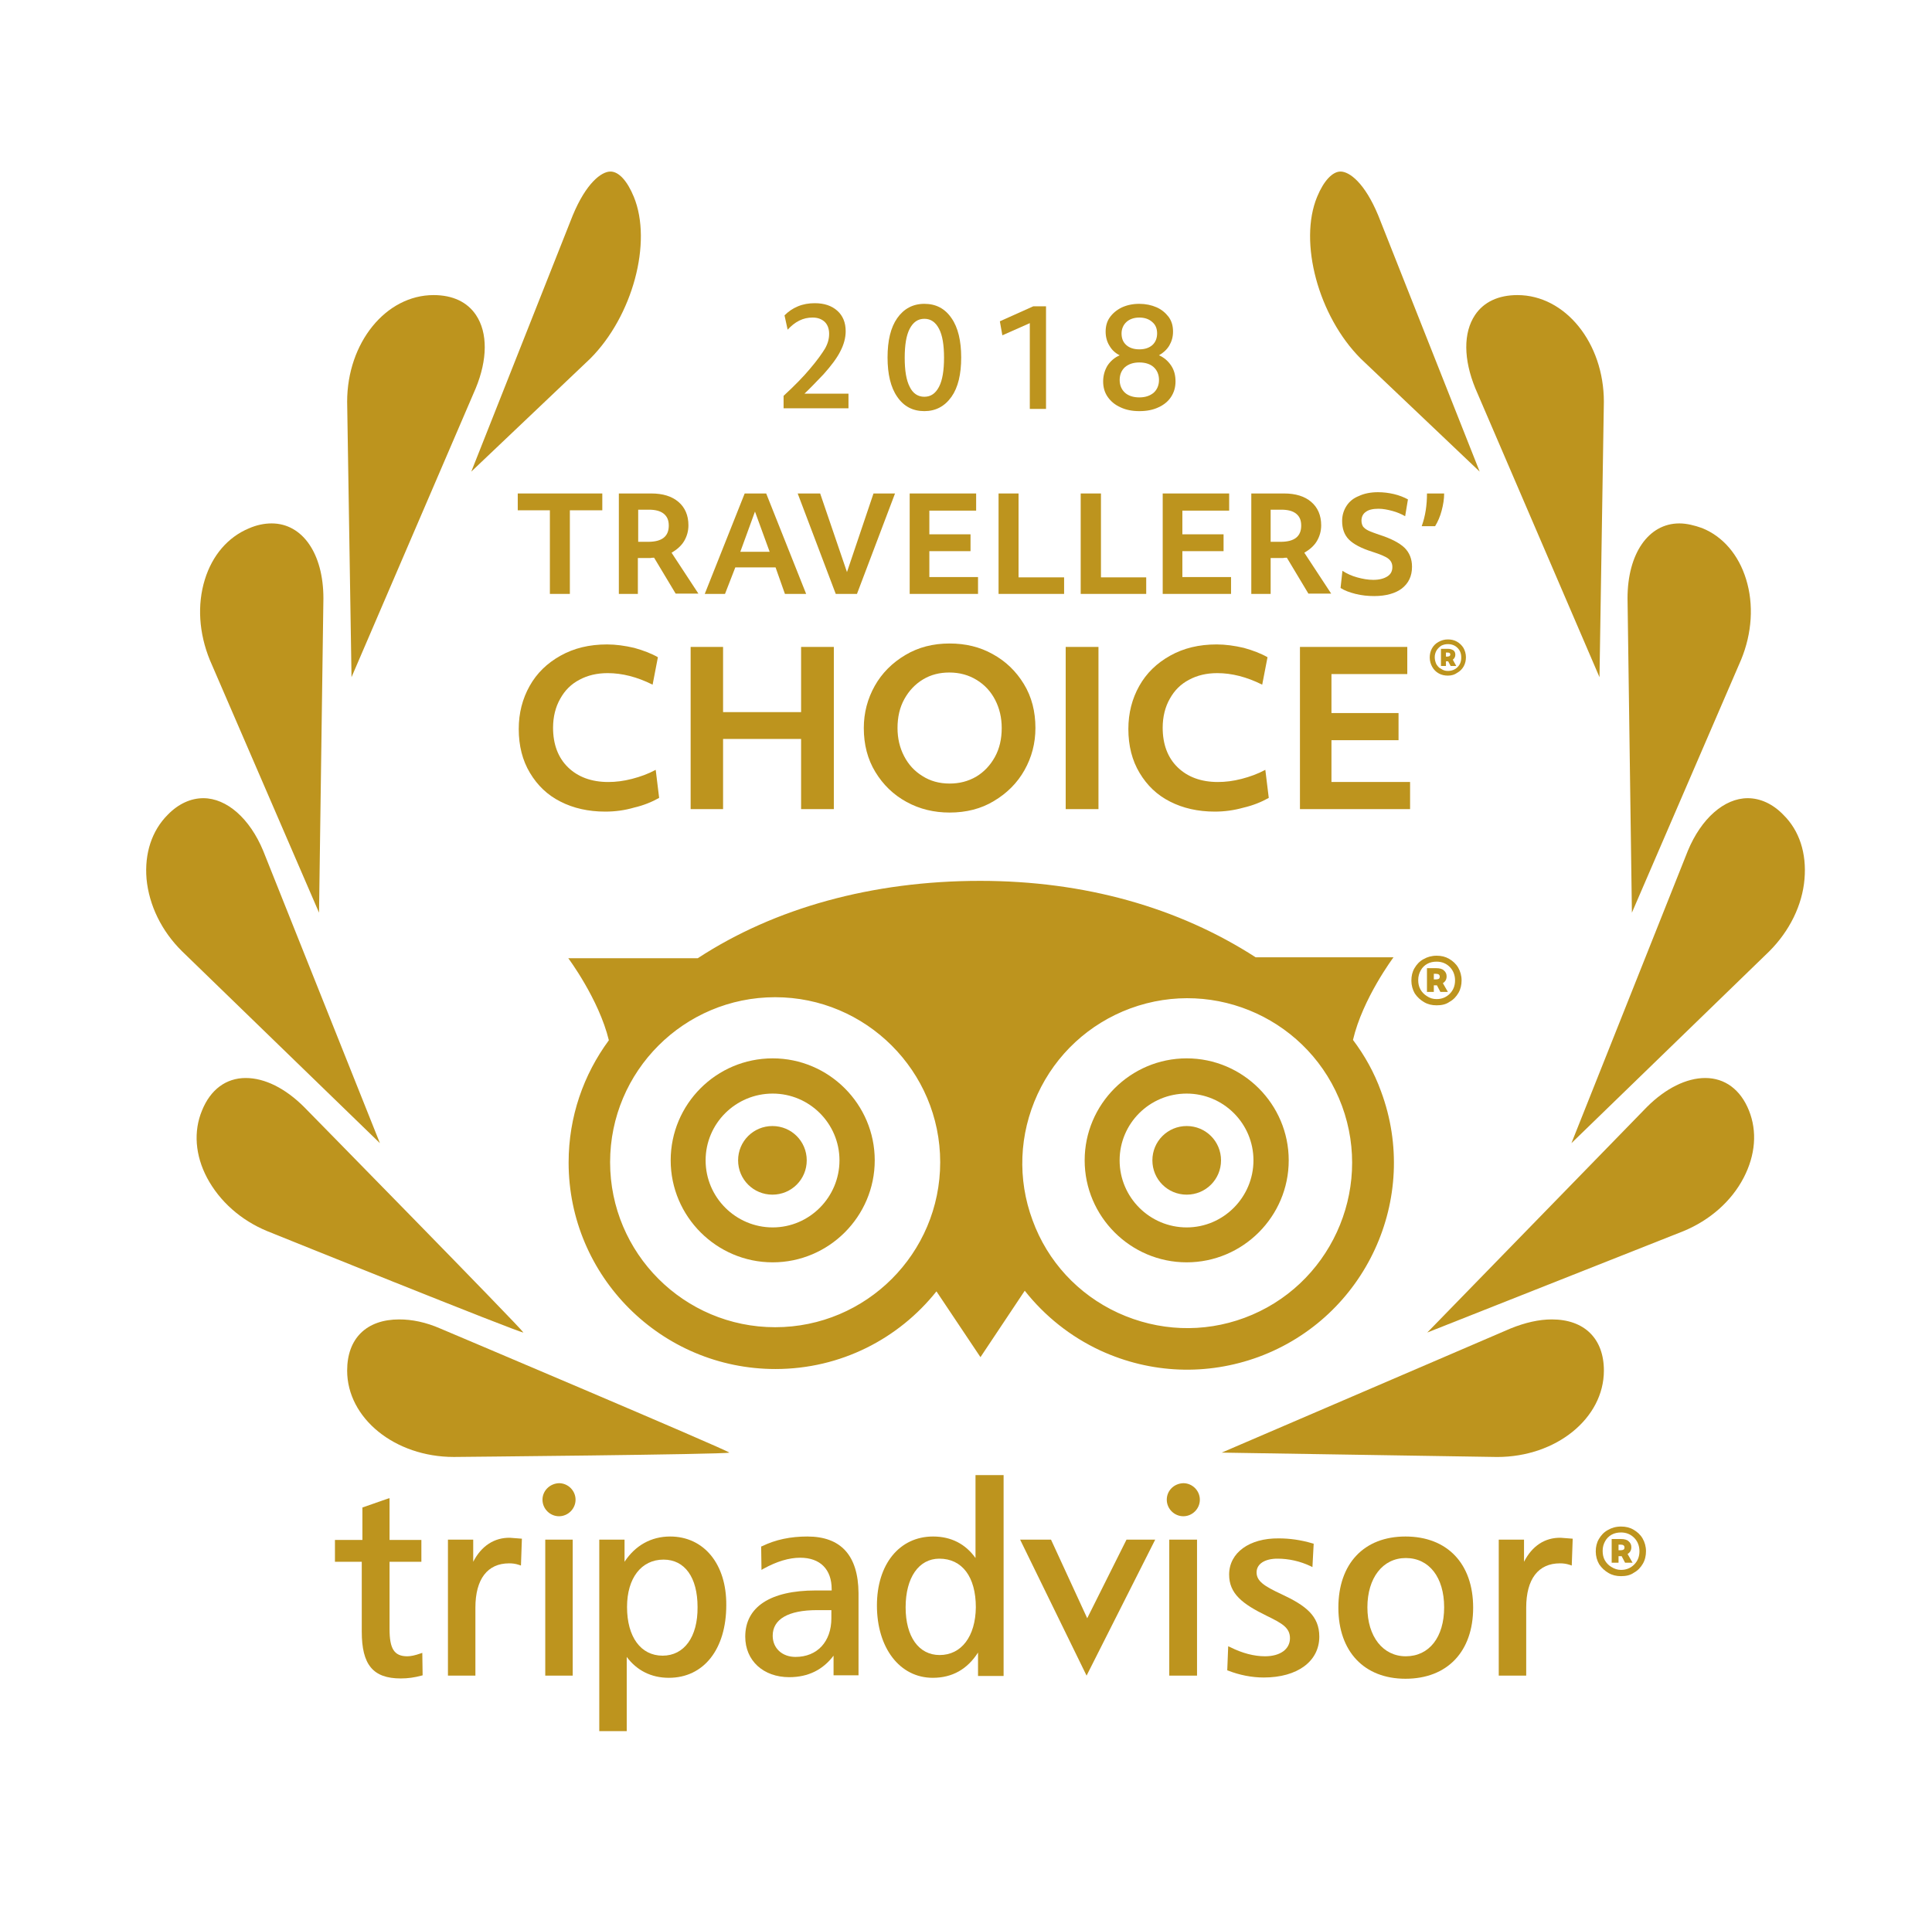 <svg width="76" height="75" viewBox="0 0 76 75" fill="none" xmlns="http://www.w3.org/2000/svg">
<path d="M15.706 51.916C14.417 51.916 13.656 52.664 13.656 53.929C13.656 55.806 15.534 57.328 17.854 57.328C17.854 57.328 28.507 57.23 28.691 57.157C28.544 57.022 17.314 52.272 17.314 52.272C16.749 52.026 16.209 51.916 15.706 51.916Z" fill="#BD941E"/>
<path d="M17.056 11.611C15.178 11.611 13.656 13.488 13.656 15.808L13.828 26.645L18.713 15.28C19.179 14.151 19.192 13.096 18.725 12.396C18.381 11.881 17.805 11.611 17.056 11.611Z" fill="#BD941E"/>
<path d="M68.751 31.407C67.83 31.407 66.922 32.205 66.394 33.481L61.816 44.981L69.598 37.433C70.395 36.636 70.899 35.617 70.985 34.586C71.07 33.58 70.788 32.684 70.15 32.058C69.733 31.628 69.242 31.407 68.751 31.407Z" fill="#BD941E"/>
<path d="M7.998 31.407C7.507 31.407 7.016 31.628 6.599 32.058C5.973 32.684 5.679 33.58 5.765 34.586C5.863 35.617 6.354 36.636 7.164 37.433L14.945 44.981L10.355 33.481C9.827 32.205 8.919 31.407 7.998 31.407Z" fill="#BD941E"/>
<path d="M48.059 57.157L58.896 57.329C61.216 57.329 63.093 55.807 63.093 53.929C63.093 52.677 62.332 51.916 61.044 51.916C60.541 51.916 60.001 52.039 59.424 52.272L48.059 57.157Z" fill="#BD941E"/>
<path d="M59.693 11.611C58.944 11.611 58.367 11.881 58.023 12.396C57.557 13.096 57.569 14.139 58.036 15.281L62.92 26.646L63.092 15.808C63.092 13.489 61.57 11.611 59.693 11.611Z" fill="#BD941E"/>
<path d="M9.667 42.417C8.893 42.417 8.28 42.871 7.948 43.693C7.605 44.516 7.678 45.461 8.145 46.344C8.636 47.265 9.47 48.013 10.514 48.443C10.514 48.443 20.393 52.432 20.59 52.432C20.504 52.26 11.962 43.558 11.962 43.558C11.225 42.822 10.415 42.417 9.667 42.417Z" fill="#BD941E"/>
<path d="M67.08 42.417C66.344 42.417 65.521 42.822 64.785 43.558L56.145 52.432L66.221 48.443C67.264 48.013 68.111 47.265 68.59 46.344C69.056 45.448 69.13 44.516 68.798 43.693C68.467 42.871 67.853 42.417 67.08 42.417Z" fill="#BD941E"/>
<path d="M52.733 6.75C52.414 6.75 52.07 7.119 51.812 7.745C51.076 9.524 51.861 12.445 53.531 14.114L58.207 18.557L54.218 8.481C53.69 7.205 53.089 6.75 52.733 6.75Z" fill="#BD941E"/>
<path d="M24.013 6.75C23.657 6.75 23.056 7.205 22.528 8.481L18.539 18.557L23.215 14.114C24.884 12.445 25.67 9.537 24.933 7.745C24.676 7.119 24.344 6.75 24.013 6.75Z" fill="#BD941E"/>
<path d="M10.685 20.595C10.402 20.595 10.096 20.656 9.789 20.791C8.967 21.135 8.353 21.847 8.058 22.804C7.751 23.798 7.825 24.915 8.255 25.971L12.55 35.912L12.722 23.541C12.722 21.785 11.9 20.595 10.685 20.595Z" fill="#BD941E"/>
<path d="M66.061 20.595C64.846 20.595 64.023 21.785 64.023 23.541L64.195 35.912L68.491 25.958C68.921 24.915 68.994 23.786 68.687 22.792C68.393 21.835 67.779 21.11 66.957 20.779C66.65 20.669 66.343 20.595 66.061 20.595Z" fill="#BD941E"/>
<path d="M45.898 59.01C45.898 59.366 46.193 59.661 46.549 59.661C46.905 59.661 47.199 59.366 47.199 59.01C47.199 58.654 46.905 58.36 46.549 58.36C46.181 58.372 45.898 58.654 45.898 59.01Z" fill="#BD941E"/>
<path d="M15.238 58.974L14.256 59.317V60.594H13.176V61.453H14.231V64.202C14.231 65.503 14.673 66.043 15.765 66.043C16.048 66.043 16.305 66.006 16.576 65.933L16.625 65.92L16.612 65.037L16.539 65.061C16.33 65.135 16.158 65.171 16.023 65.171C15.508 65.171 15.324 64.877 15.324 64.104V61.453H16.576V60.594H15.324V58.949L15.238 58.974Z" fill="#BD941E"/>
<path d="M18.615 61.453V60.581H17.621V65.932H18.701V63.257C18.701 62.128 19.18 61.514 20.027 61.514C20.149 61.514 20.272 61.526 20.419 61.575L20.493 61.6L20.53 60.544L20.064 60.508C19.45 60.495 18.934 60.827 18.615 61.453Z" fill="#BD941E"/>
<path d="M26.36 60.458C25.612 60.458 24.986 60.814 24.568 61.452V60.581H23.574V68.117H24.654V65.196C25.047 65.724 25.612 66.018 26.311 66.018C27.686 66.018 28.57 64.889 28.57 63.158C28.582 61.551 27.698 60.458 26.36 60.458ZM26.066 65.147C25.207 65.147 24.666 64.41 24.666 63.232C24.666 62.091 25.231 61.367 26.102 61.367C26.937 61.367 27.44 62.066 27.44 63.232C27.453 64.41 26.913 65.147 26.066 65.147Z" fill="#BD941E"/>
<path d="M22.48 60.581H21.449V65.932H22.529V60.581H22.48Z" fill="#BD941E"/>
<path d="M31.759 60.458C31.096 60.458 30.507 60.581 29.979 60.839L29.942 60.851L29.955 61.772L30.041 61.722C30.556 61.44 31.035 61.293 31.477 61.293C32.262 61.293 32.716 61.747 32.716 62.532V62.581H32.09C30.298 62.581 29.316 63.232 29.316 64.398C29.316 65.343 30.028 65.993 31.047 65.993C31.796 65.993 32.373 65.699 32.79 65.147V65.92H33.772V62.68C33.759 61.207 33.084 60.458 31.759 60.458ZM32.704 63.674C32.704 64.594 32.151 65.196 31.292 65.196C30.765 65.196 30.396 64.852 30.396 64.361C30.396 63.711 31.01 63.355 32.139 63.355H32.704V63.674Z" fill="#BD941E"/>
<path d="M38.374 58.028V61.305C37.982 60.753 37.417 60.458 36.705 60.458C35.38 60.458 34.496 61.551 34.496 63.171C34.496 64.84 35.392 66.018 36.693 66.018C37.466 66.018 38.055 65.675 38.473 65.024V65.945H39.479V58.041H38.374V58.028ZM36.963 65.122C36.141 65.122 35.625 64.398 35.625 63.245C35.625 62.078 36.141 61.33 36.951 61.33C37.847 61.33 38.387 62.042 38.387 63.245C38.374 64.386 37.822 65.122 36.963 65.122Z" fill="#BD941E"/>
<path d="M44.314 60.581L42.768 63.674L41.344 60.581H40.129L42.743 65.932L45.443 60.581H44.314Z" fill="#BD941E"/>
<path d="M47.027 60.581H45.996V65.932H47.088V60.581H47.027Z" fill="#BD941E"/>
<path d="M48.351 61.956C48.351 62.704 48.867 63.109 49.824 63.576C50.425 63.87 50.744 64.042 50.744 64.459C50.744 64.889 50.364 65.171 49.762 65.171C49.333 65.171 48.867 65.049 48.4 64.815L48.314 64.778L48.277 65.724L48.314 65.736C48.756 65.908 49.235 66.006 49.713 66.006C51.039 66.006 51.898 65.368 51.898 64.398C51.898 63.576 51.358 63.171 50.413 62.729C49.726 62.41 49.431 62.213 49.431 61.87C49.431 61.538 49.75 61.33 50.253 61.33C50.695 61.33 51.137 61.428 51.554 61.624L51.628 61.661L51.677 60.741L51.628 60.728C51.174 60.593 50.732 60.532 50.302 60.532C49.149 60.52 48.351 61.096 48.351 61.956Z" fill="#BD941E"/>
<path d="M55.287 60.458C53.655 60.458 52.648 61.526 52.648 63.257C52.648 64.987 53.667 66.055 55.287 66.055C56.932 66.055 57.95 64.987 57.95 63.257C57.95 61.526 56.932 60.458 55.287 60.458ZM55.3 65.171C54.404 65.171 53.79 64.398 53.79 63.244C53.79 62.091 54.391 61.305 55.3 61.305C56.22 61.305 56.809 62.066 56.809 63.244C56.809 64.422 56.22 65.171 55.3 65.171Z" fill="#BD941E"/>
<path d="M59.951 61.453V60.581H58.957V65.932H60.037V63.257C60.037 62.128 60.516 61.514 61.363 61.514C61.485 61.514 61.608 61.526 61.755 61.575L61.829 61.6L61.866 60.544L61.399 60.508C60.773 60.495 60.27 60.827 59.951 61.453Z" fill="#BD941E"/>
<path d="M21.34 59.01C21.34 59.366 21.634 59.661 21.99 59.661C22.346 59.661 22.641 59.366 22.641 59.01C22.641 58.654 22.346 58.36 21.99 58.36C21.634 58.372 21.34 58.654 21.34 59.01Z" fill="#BD941E"/>
<path d="M28.371 38.453C31.415 38.06 40.055 37.79 37.687 50.272L40.374 50.051C39.196 42.355 41.663 38.428 49.358 38.048C36.594 30.99 29.328 38.33 28.371 38.453Z" fill="#BD941E"/>
<path d="M31.735 45.657C31.735 46.406 31.134 47.007 30.385 47.007C29.637 47.007 29.035 46.406 29.035 45.657C29.035 44.908 29.637 44.307 30.385 44.307C31.134 44.307 31.735 44.908 31.735 45.657Z" fill="#BD941E"/>
<path d="M48.032 45.657C48.032 46.406 47.431 47.007 46.682 47.007C45.933 47.007 45.332 46.406 45.332 45.657C45.332 44.908 45.933 44.307 46.682 44.307C47.431 44.307 48.032 44.908 48.032 45.657Z" fill="#BD941E"/>
<path d="M53.223 40.919C53.603 39.287 54.818 37.667 54.818 37.667H49.394C46.35 35.703 42.656 34.66 38.556 34.66C34.31 34.66 30.468 35.728 27.449 37.704H22.355C22.355 37.704 23.558 39.312 23.951 40.932C22.957 42.282 22.368 43.938 22.368 45.743C22.368 50.222 26.013 53.868 30.505 53.868C33.07 53.868 35.353 52.677 36.838 50.812L38.569 53.401L40.311 50.787C41.097 51.781 42.103 52.591 43.294 53.144C45.27 54.052 47.479 54.138 49.516 53.389C53.726 51.83 55.886 47.142 54.327 42.944C54.057 42.196 53.677 41.521 53.223 40.919ZM46.436 37.642C45.577 37.667 44.717 37.826 43.871 38.133C41.833 38.882 40.213 40.392 39.305 42.355C38.9 43.251 38.667 44.184 38.593 45.141C38.286 40.981 34.862 37.691 30.652 37.605C32.984 36.611 35.66 36.071 38.556 36.071C41.477 36.071 44.116 36.599 46.436 37.642ZM30.493 52.223C26.909 52.223 24 49.314 24 45.73C24 42.147 26.909 39.238 30.493 39.238C34.064 39.238 36.985 42.147 36.985 45.73C36.985 49.314 34.077 52.223 30.493 52.223ZM48.952 51.855C47.332 52.456 45.564 52.383 43.981 51.658C42.41 50.934 41.207 49.633 40.618 48.013C40.017 46.393 40.09 44.626 40.815 43.055C41.539 41.484 42.84 40.281 44.46 39.68C47.823 38.44 51.554 40.158 52.793 43.521C54.021 46.872 52.302 50.615 48.952 51.855Z" fill="#BD941E"/>
<path d="M30.396 41.644C28.175 41.644 26.383 43.448 26.383 45.657C26.383 47.866 28.187 49.67 30.396 49.67C32.605 49.67 34.41 47.866 34.41 45.657C34.41 43.448 32.605 41.644 30.396 41.644ZM30.396 48.296C28.948 48.296 27.757 47.117 27.757 45.657C27.757 44.209 28.936 43.03 30.396 43.03C31.844 43.03 33.023 44.209 33.023 45.657C33.023 47.105 31.844 48.296 30.396 48.296Z" fill="#BD941E"/>
<path d="M46.681 41.644C44.472 41.644 42.668 43.448 42.668 45.657C42.668 47.866 44.472 49.67 46.681 49.67C48.891 49.67 50.695 47.866 50.695 45.657C50.695 43.448 48.891 41.644 46.681 41.644ZM46.681 48.296C45.233 48.296 44.043 47.117 44.043 45.657C44.043 44.209 45.221 43.03 46.681 43.03C48.13 43.03 49.308 44.209 49.308 45.657C49.308 47.105 48.13 48.296 46.681 48.296Z" fill="#BD941E"/>
<path d="M21.631 20.079H20.367V19.417H23.693V20.079H22.417V23.369H21.631V20.079Z" fill="#BD941E"/>
<path d="M24.344 19.417H25.62C26.074 19.417 26.43 19.527 26.688 19.748C26.946 19.969 27.081 20.276 27.081 20.669C27.081 20.902 27.019 21.11 26.909 21.295C26.798 21.479 26.627 21.626 26.418 21.749L27.473 23.357H26.578L25.731 21.945C25.669 21.945 25.62 21.945 25.583 21.957C25.547 21.957 25.51 21.957 25.473 21.957H25.092V23.369H24.344V19.417ZM25.105 21.319H25.497C26.038 21.319 26.308 21.11 26.308 20.681C26.308 20.472 26.246 20.325 26.111 20.215C25.976 20.104 25.78 20.055 25.522 20.055H25.105V21.319Z" fill="#BD941E"/>
<path d="M29.294 19.417H30.14L31.712 23.369H30.877L30.509 22.326H28.925L28.52 23.369H27.723L29.294 19.417ZM30.276 21.712L29.699 20.129L29.122 21.712H30.276Z" fill="#BD941E"/>
<path d="M31.379 19.417H32.263L33.318 22.51L34.361 19.417H35.208L33.711 23.369H32.876L31.379 19.417Z" fill="#BD941E"/>
<path d="M35.785 19.417H38.399V20.092H36.558V21.024H38.178V21.687H36.558V22.706H38.473V23.369H35.785V19.417Z" fill="#BD941E"/>
<path d="M39.281 19.417H40.067V22.718H41.859V23.369H39.281V19.417Z" fill="#BD941E"/>
<path d="M42.512 19.417H43.309V22.718H45.089V23.369H42.512V19.417Z" fill="#BD941E"/>
<path d="M45.738 19.417H48.352V20.092H46.511V21.024H48.132V21.687H46.511V22.706H48.426V23.369H45.738V19.417Z" fill="#BD941E"/>
<path d="M49.235 19.417H50.511C50.965 19.417 51.321 19.527 51.579 19.748C51.837 19.969 51.972 20.276 51.972 20.669C51.972 20.902 51.91 21.11 51.8 21.295C51.69 21.479 51.518 21.626 51.309 21.749L52.365 23.357H51.469L50.622 21.945C50.56 21.945 50.511 21.945 50.474 21.957C50.438 21.957 50.401 21.957 50.364 21.957H49.984V23.369H49.223V19.417H49.235ZM49.984 21.319H50.376C50.916 21.319 51.186 21.11 51.186 20.681C51.186 20.472 51.125 20.325 50.99 20.215C50.855 20.104 50.659 20.055 50.401 20.055H49.984V21.319Z" fill="#BD941E"/>
<path d="M54.06 23.454C53.814 23.454 53.569 23.43 53.324 23.369C53.078 23.307 52.882 23.233 52.734 23.135L52.808 22.46C52.98 22.571 53.164 22.657 53.385 22.718C53.606 22.779 53.814 22.816 54.023 22.816C54.256 22.816 54.44 22.767 54.575 22.681C54.71 22.595 54.772 22.473 54.772 22.313C54.772 22.178 54.723 22.068 54.612 21.982C54.502 21.896 54.293 21.81 53.986 21.712C53.557 21.577 53.25 21.417 53.066 21.233C52.882 21.049 52.796 20.803 52.796 20.497C52.796 20.276 52.857 20.079 52.968 19.907C53.078 19.736 53.238 19.601 53.459 19.515C53.667 19.416 53.925 19.367 54.207 19.367C54.416 19.367 54.624 19.392 54.833 19.441C55.042 19.49 55.226 19.564 55.385 19.65L55.275 20.312C55.128 20.227 54.956 20.153 54.772 20.104C54.588 20.055 54.404 20.018 54.232 20.018C54.011 20.018 53.839 20.055 53.728 20.141C53.618 20.214 53.557 20.337 53.557 20.484C53.557 20.582 53.581 20.656 53.618 20.718C53.667 20.779 53.728 20.828 53.827 20.877C53.925 20.926 54.072 20.975 54.244 21.037C54.71 21.184 55.042 21.356 55.25 21.552C55.447 21.748 55.545 21.994 55.545 22.301C55.545 22.669 55.41 22.951 55.14 23.16C54.895 23.344 54.526 23.454 54.06 23.454Z" fill="#BD941E"/>
<path d="M55.926 20.705C56.073 20.3 56.134 19.871 56.134 19.417H56.809C56.809 19.638 56.773 19.859 56.711 20.092C56.65 20.325 56.564 20.521 56.453 20.705H55.926Z" fill="#BD941E"/>
<path d="M23.806 31.935C23.143 31.935 22.554 31.8 22.051 31.543C21.535 31.285 21.143 30.904 20.848 30.413C20.553 29.923 20.406 29.346 20.406 28.683C20.406 28.057 20.553 27.492 20.836 26.989C21.118 26.486 21.523 26.093 22.051 25.799C22.579 25.504 23.18 25.357 23.88 25.357C24.223 25.357 24.579 25.406 24.947 25.492C25.303 25.59 25.622 25.713 25.88 25.86L25.672 26.94C25.058 26.633 24.469 26.486 23.904 26.486C23.487 26.486 23.119 26.572 22.799 26.744C22.468 26.916 22.223 27.161 22.039 27.492C21.855 27.812 21.756 28.204 21.756 28.634C21.756 29.284 21.953 29.812 22.345 30.193C22.738 30.573 23.266 30.77 23.929 30.77C24.223 30.77 24.53 30.733 24.861 30.647C25.193 30.561 25.5 30.45 25.794 30.291L25.929 31.395C25.647 31.555 25.316 31.69 24.947 31.776C24.567 31.886 24.199 31.935 23.806 31.935Z" fill="#BD941E"/>
<path d="M27.168 25.455H28.444V28.02H31.513V25.455H32.801V31.837H31.513V29.076H28.444V31.837H27.168V25.455Z" fill="#BD941E"/>
<path d="M37.356 31.972C36.742 31.972 36.177 31.837 35.662 31.555C35.146 31.273 34.741 30.88 34.435 30.377C34.128 29.873 33.98 29.297 33.98 28.646C33.98 28.045 34.128 27.492 34.41 26.989C34.692 26.486 35.097 26.081 35.613 25.774C36.128 25.467 36.705 25.32 37.356 25.32C37.982 25.32 38.546 25.455 39.049 25.737C39.565 26.02 39.97 26.412 40.277 26.916C40.584 27.419 40.731 27.996 40.731 28.646C40.731 29.247 40.584 29.8 40.301 30.303C40.019 30.806 39.614 31.211 39.098 31.518C38.595 31.825 38.006 31.972 37.356 31.972ZM37.356 30.831C37.736 30.831 38.08 30.745 38.399 30.561C38.706 30.377 38.951 30.119 39.135 29.788C39.319 29.456 39.405 29.076 39.405 28.646C39.405 28.241 39.319 27.873 39.148 27.541C38.976 27.21 38.742 26.952 38.423 26.756C38.104 26.56 37.748 26.462 37.343 26.462C36.963 26.462 36.619 26.547 36.312 26.732C36.006 26.916 35.76 27.173 35.576 27.505C35.392 27.836 35.306 28.217 35.306 28.646C35.306 29.051 35.392 29.419 35.564 29.751C35.736 30.082 35.969 30.34 36.288 30.536C36.595 30.733 36.951 30.831 37.356 30.831Z" fill="#BD941E"/>
<path d="M43.211 25.455H41.922V31.837H43.211V25.455Z" fill="#BD941E"/>
<path d="M47.786 31.935C47.124 31.935 46.535 31.8 46.031 31.543C45.516 31.285 45.123 30.904 44.829 30.413C44.534 29.923 44.387 29.346 44.387 28.683C44.387 28.057 44.534 27.492 44.816 26.989C45.099 26.486 45.504 26.093 46.031 25.799C46.559 25.504 47.16 25.357 47.86 25.357C48.204 25.357 48.56 25.406 48.928 25.492C49.284 25.59 49.603 25.713 49.861 25.86L49.652 26.94C49.038 26.633 48.449 26.486 47.885 26.486C47.467 26.486 47.099 26.572 46.78 26.744C46.449 26.916 46.203 27.161 46.019 27.492C45.835 27.812 45.737 28.204 45.737 28.634C45.737 29.284 45.933 29.812 46.326 30.193C46.719 30.573 47.246 30.77 47.909 30.77C48.204 30.77 48.511 30.733 48.842 30.647C49.173 30.561 49.48 30.45 49.775 30.291L49.91 31.395C49.627 31.555 49.296 31.69 48.928 31.776C48.535 31.886 48.167 31.935 47.786 31.935Z" fill="#BD941E"/>
<path d="M51.137 25.455H55.359V26.523H52.376V28.057H55.015V29.125H52.376V30.769H55.469V31.837H51.137V25.455Z" fill="#BD941E"/>
<path d="M56.954 26.584C56.831 26.584 56.709 26.56 56.598 26.498C56.488 26.437 56.402 26.351 56.34 26.24C56.279 26.13 56.242 26.007 56.242 25.872C56.242 25.75 56.267 25.627 56.328 25.516C56.389 25.406 56.475 25.32 56.586 25.259C56.696 25.197 56.819 25.16 56.954 25.16C57.089 25.16 57.2 25.185 57.31 25.246C57.42 25.308 57.506 25.394 57.568 25.492C57.629 25.602 57.666 25.725 57.666 25.86C57.666 25.983 57.641 26.105 57.58 26.216C57.519 26.326 57.433 26.412 57.322 26.474C57.224 26.547 57.101 26.584 56.954 26.584ZM56.954 26.4C57.101 26.4 57.236 26.351 57.334 26.253C57.433 26.154 57.482 26.032 57.482 25.872C57.482 25.713 57.433 25.59 57.334 25.492C57.236 25.394 57.114 25.345 56.954 25.345C56.856 25.345 56.77 25.369 56.696 25.406C56.623 25.455 56.561 25.516 56.512 25.59C56.463 25.676 56.439 25.762 56.439 25.86C56.439 25.958 56.463 26.044 56.5 26.13C56.549 26.204 56.598 26.277 56.684 26.314C56.77 26.375 56.856 26.4 56.954 26.4ZM56.684 25.529H56.954C57.04 25.529 57.114 25.553 57.175 25.59C57.224 25.627 57.249 25.688 57.249 25.762C57.249 25.848 57.212 25.909 57.15 25.958L57.285 26.204H57.065L56.966 26.02H56.88V26.204H56.684V25.529ZM56.88 25.835H56.942C56.979 25.835 57.003 25.823 57.028 25.811C57.04 25.799 57.052 25.774 57.052 25.75C57.052 25.7 57.015 25.676 56.942 25.676H56.88V25.835Z" fill="#BD941E"/>
<path d="M56.514 39.557C56.33 39.557 56.17 39.52 56.023 39.434C55.876 39.348 55.753 39.238 55.654 39.09C55.569 38.943 55.52 38.771 55.52 38.587C55.52 38.403 55.556 38.244 55.642 38.096C55.728 37.949 55.839 37.826 55.998 37.74C56.145 37.655 56.317 37.605 56.514 37.605C56.698 37.605 56.857 37.642 57.005 37.728C57.152 37.814 57.275 37.925 57.361 38.072C57.446 38.219 57.495 38.391 57.495 38.575C57.495 38.747 57.459 38.919 57.373 39.066C57.287 39.213 57.176 39.336 57.017 39.422C56.882 39.52 56.71 39.557 56.514 39.557ZM56.514 39.312C56.722 39.312 56.894 39.238 57.029 39.103C57.164 38.968 57.238 38.796 57.238 38.575C57.238 38.366 57.164 38.182 57.029 38.047C56.894 37.912 56.722 37.839 56.514 37.839C56.379 37.839 56.256 37.863 56.145 37.925C56.035 37.986 55.949 38.072 55.888 38.182C55.826 38.293 55.789 38.416 55.789 38.563C55.789 38.698 55.814 38.821 55.876 38.931C55.937 39.041 56.023 39.127 56.121 39.189C56.244 39.275 56.366 39.312 56.514 39.312ZM56.133 38.096H56.501C56.624 38.096 56.735 38.121 56.796 38.182C56.87 38.244 56.906 38.317 56.906 38.416C56.906 38.538 56.857 38.624 56.759 38.685L56.956 39.029H56.661L56.526 38.771H56.403V39.029H56.133V38.096ZM56.403 38.538H56.489C56.538 38.538 56.575 38.526 56.6 38.514C56.624 38.501 56.636 38.465 56.636 38.428C56.636 38.354 56.587 38.317 56.489 38.317H56.403V38.538Z" fill="#BD941E"/>
<path d="M63.768 62.018C63.584 62.018 63.424 61.981 63.277 61.895C63.129 61.809 63.007 61.699 62.908 61.551C62.822 61.404 62.773 61.232 62.773 61.048C62.773 60.864 62.81 60.704 62.896 60.557C62.982 60.41 63.093 60.287 63.252 60.201C63.399 60.115 63.571 60.066 63.768 60.066C63.952 60.066 64.111 60.103 64.258 60.189C64.406 60.275 64.528 60.385 64.614 60.532C64.7 60.68 64.749 60.852 64.749 61.036C64.749 61.208 64.713 61.379 64.627 61.527C64.541 61.674 64.43 61.797 64.271 61.883C64.136 61.981 63.964 62.018 63.768 62.018ZM63.768 61.772C63.976 61.772 64.148 61.699 64.283 61.563C64.418 61.428 64.492 61.257 64.492 61.036C64.492 60.827 64.418 60.643 64.283 60.508C64.148 60.373 63.976 60.299 63.768 60.299C63.633 60.299 63.51 60.324 63.399 60.385C63.289 60.447 63.203 60.532 63.142 60.643C63.08 60.754 63.044 60.876 63.044 61.023C63.044 61.158 63.068 61.281 63.129 61.392C63.191 61.502 63.277 61.588 63.375 61.649C63.51 61.735 63.633 61.772 63.768 61.772ZM63.399 60.557H63.768C63.89 60.557 64.001 60.582 64.062 60.643C64.136 60.704 64.173 60.778 64.173 60.876C64.173 60.999 64.124 61.085 64.025 61.146L64.222 61.49H63.927L63.792 61.232H63.669V61.49H63.399V60.557ZM63.669 60.999H63.755C63.804 60.999 63.841 60.987 63.866 60.974C63.89 60.962 63.903 60.925 63.903 60.889C63.903 60.815 63.853 60.778 63.755 60.778H63.669V60.999Z" fill="#BD941E"/>
<path d="M30.824 16.091V15.575C31.266 15.17 31.61 14.814 31.855 14.52C32.15 14.176 32.346 13.894 32.457 13.71C32.567 13.513 32.616 13.329 32.616 13.133C32.616 12.936 32.555 12.777 32.444 12.666C32.322 12.556 32.174 12.495 31.966 12.495C31.782 12.495 31.61 12.531 31.438 12.617C31.266 12.703 31.119 12.826 30.984 12.973L30.861 12.409C31.008 12.261 31.18 12.139 31.389 12.053C31.597 11.967 31.818 11.93 32.051 11.93C32.42 11.93 32.714 12.028 32.935 12.225C33.156 12.421 33.267 12.691 33.267 13.034C33.267 13.292 33.193 13.562 33.058 13.82C32.923 14.09 32.702 14.385 32.395 14.728C32.101 15.035 31.855 15.293 31.646 15.489H33.377V16.066H30.824V16.091Z" fill="#BD941E"/>
<path d="M36.362 16.177C35.908 16.177 35.552 15.992 35.294 15.612C35.037 15.244 34.914 14.716 34.914 14.066C34.914 13.403 35.037 12.887 35.294 12.519C35.552 12.151 35.908 11.955 36.362 11.955C36.816 11.955 37.172 12.139 37.43 12.519C37.688 12.887 37.811 13.415 37.811 14.066C37.811 14.728 37.688 15.244 37.43 15.612C37.16 15.992 36.804 16.177 36.362 16.177ZM36.362 15.612C36.62 15.612 36.804 15.477 36.939 15.219C37.074 14.961 37.136 14.569 37.136 14.078C37.136 13.575 37.074 13.194 36.939 12.937C36.804 12.679 36.62 12.544 36.362 12.544C36.105 12.544 35.92 12.679 35.785 12.937C35.651 13.194 35.589 13.575 35.589 14.078C35.589 14.581 35.651 14.961 35.785 15.219C35.908 15.477 36.105 15.612 36.362 15.612Z" fill="#BD941E"/>
<path d="M40.51 12.715L39.43 13.194L39.332 12.642L40.645 12.053H41.148V16.09H40.51V12.715Z" fill="#BD941E"/>
<path d="M44.818 16.177C44.536 16.177 44.291 16.128 44.082 16.029C43.861 15.931 43.701 15.796 43.579 15.624C43.456 15.453 43.395 15.244 43.395 15.011C43.395 14.777 43.456 14.569 43.566 14.385C43.689 14.201 43.849 14.066 44.045 13.98C43.873 13.894 43.738 13.771 43.64 13.599C43.542 13.44 43.493 13.256 43.493 13.047C43.493 12.838 43.542 12.654 43.652 12.495C43.763 12.335 43.922 12.2 44.119 12.102C44.327 12.004 44.56 11.955 44.818 11.955C45.064 11.955 45.297 12.004 45.493 12.09C45.69 12.175 45.849 12.31 45.972 12.47C46.095 12.642 46.144 12.826 46.144 13.047C46.144 13.256 46.095 13.427 45.996 13.599C45.898 13.759 45.763 13.882 45.592 13.98C45.788 14.066 45.947 14.201 46.07 14.385C46.193 14.569 46.242 14.777 46.242 15.011C46.242 15.244 46.181 15.44 46.07 15.612C45.96 15.784 45.788 15.931 45.567 16.029C45.358 16.128 45.113 16.177 44.818 16.177ZM44.818 15.637C45.051 15.637 45.236 15.575 45.383 15.453C45.518 15.33 45.592 15.158 45.592 14.949C45.592 14.741 45.518 14.569 45.383 14.446C45.248 14.323 45.051 14.262 44.818 14.262C44.585 14.262 44.401 14.323 44.254 14.446C44.119 14.569 44.045 14.741 44.045 14.949C44.045 15.158 44.119 15.33 44.254 15.453C44.389 15.575 44.585 15.637 44.818 15.637ZM44.818 13.746C45.039 13.746 45.211 13.685 45.334 13.575C45.456 13.464 45.518 13.305 45.518 13.121C45.518 12.924 45.456 12.777 45.321 12.666C45.199 12.556 45.027 12.495 44.818 12.495C44.61 12.495 44.438 12.556 44.315 12.666C44.192 12.777 44.119 12.937 44.119 13.121C44.119 13.317 44.18 13.464 44.303 13.575C44.425 13.685 44.597 13.746 44.818 13.746Z" fill="#BD941E"/>
</svg>
